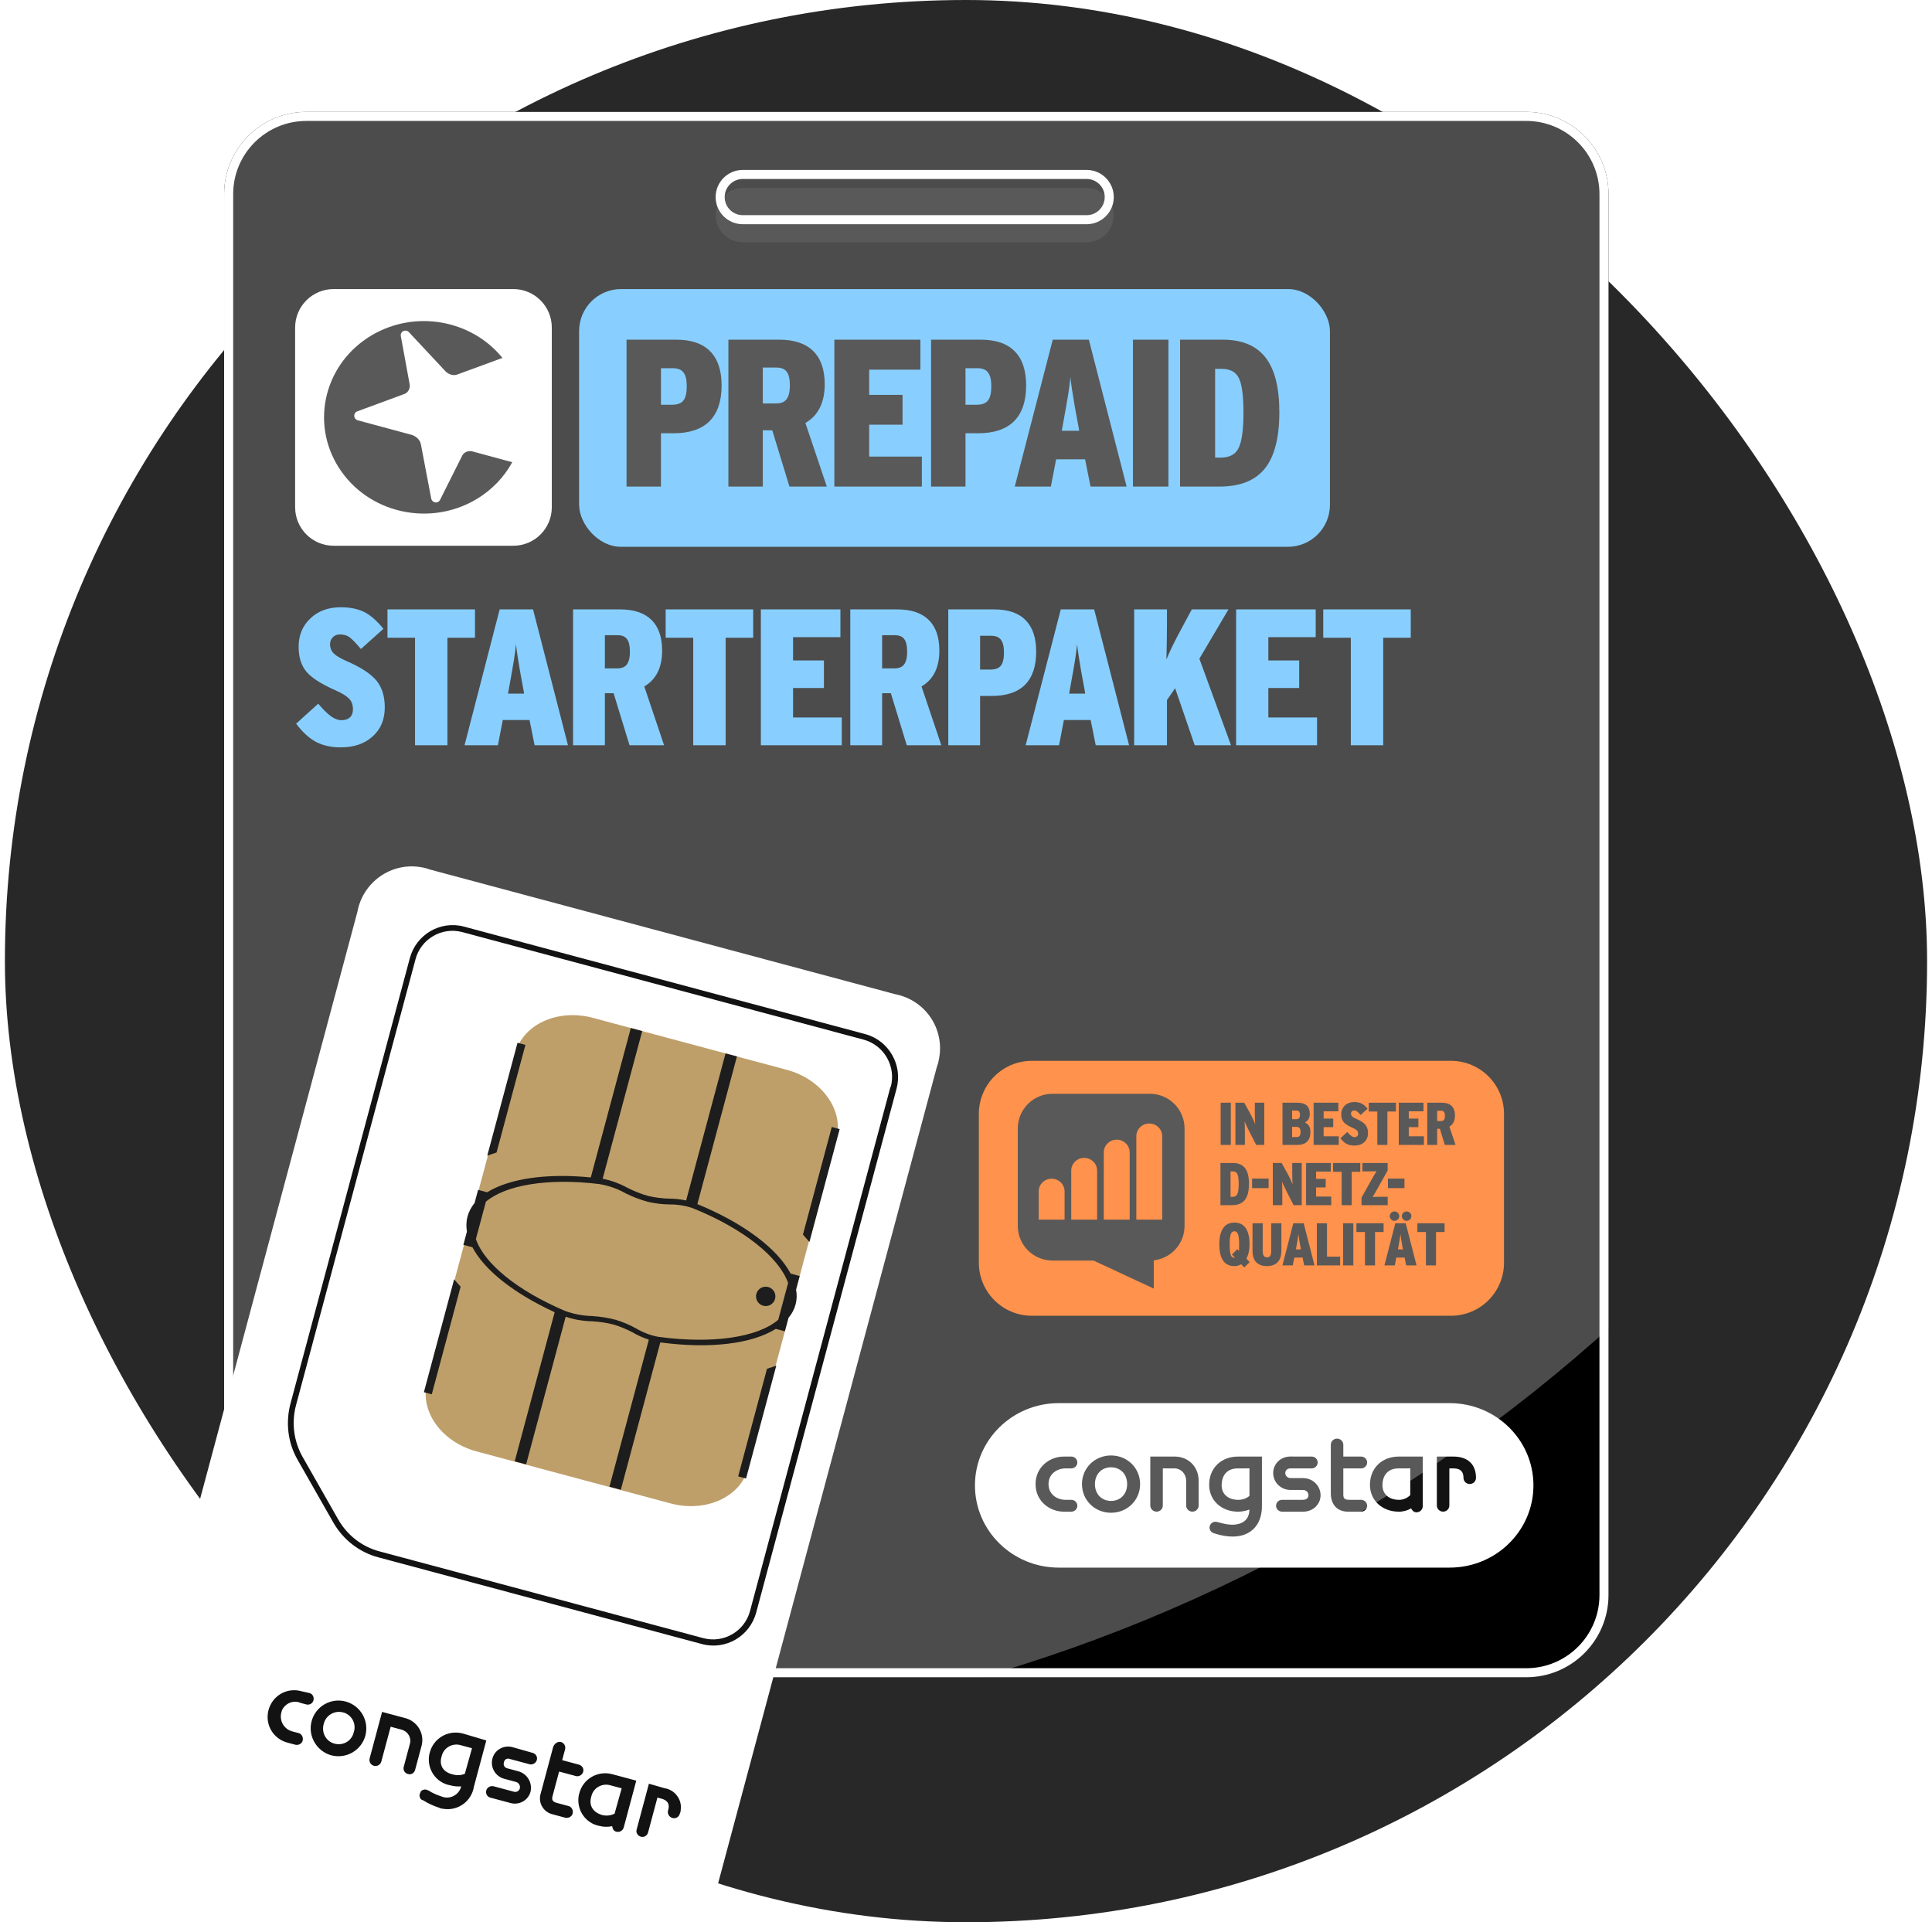 <?xml version="1.0" encoding="UTF-8"?>
<svg xmlns="http://www.w3.org/2000/svg" width="197" height="196" viewBox="0 0 197 196" fill="none">
  <g clip-path="url(#clip0_209_492)">
    <rect x="0.5" width="196" height="196" rx="98" fill="#282828"></rect>
    <g clip-path="url(#clip1_209_492)">
      <path d="M22.853 19.796C22.853 15.164 26.608 11.409 31.241 11.409H155.627C160.26 11.409 164.015 15.164 164.015 19.796V162.635C164.015 167.268 160.26 171.023 155.627 171.023H31.241C26.608 171.023 22.853 167.268 22.853 162.635V19.796Z" fill="black"></path>
      <rect x="59.05" y="29.474" width="76.559" height="26.28" rx="4.28" fill="#55BBFF"></rect>
      <path d="M63.886 49.613V34.634H68.936C70.477 34.634 71.632 35.026 72.403 35.811C73.187 36.596 73.58 37.758 73.58 39.299C73.58 40.911 73.166 42.131 72.338 42.958C71.511 43.771 70.291 44.178 68.679 44.178H67.395V49.613H63.886ZM67.395 41.268H68.551C69.079 41.268 69.457 41.125 69.685 40.84C69.913 40.54 70.027 40.055 70.027 39.385C70.027 38.728 69.913 38.258 69.685 37.972C69.471 37.687 69.114 37.544 68.615 37.544H67.395V41.268ZM74.272 49.613V34.634H79.45C80.977 34.634 82.132 35.019 82.917 35.79C83.702 36.56 84.094 37.694 84.094 39.192C84.094 40.105 83.93 40.897 83.602 41.567C83.274 42.224 82.781 42.744 82.125 43.13L84.308 49.613H80.499L78.744 43.878H77.781V49.613H74.272ZM77.781 41.139H79.129C79.629 41.139 79.985 40.997 80.199 40.711C80.428 40.412 80.542 39.941 80.542 39.299C80.542 38.657 80.435 38.194 80.221 37.908C80.007 37.623 79.664 37.48 79.194 37.48H77.781V41.139ZM85.076 49.613V34.634H93.849V37.694H88.628V40.262H92.03V43.301H88.628V46.553H93.999V49.613H85.076ZM94.939 49.613V34.634H99.989C101.53 34.634 102.686 35.026 103.456 35.811C104.241 36.596 104.633 37.758 104.633 39.299C104.633 40.911 104.219 42.131 103.392 42.958C102.564 43.771 101.345 44.178 99.733 44.178H98.449V49.613H94.939ZM98.449 41.268H99.604C100.132 41.268 100.51 41.125 100.738 40.84C100.967 40.54 101.081 40.055 101.081 39.385C101.081 38.728 100.967 38.258 100.738 37.972C100.524 37.687 100.168 37.544 99.668 37.544H98.449V41.268ZM103.473 49.613L107.346 34.634H111.027L114.879 49.613H111.198L110.642 46.831H107.689L107.154 49.613H103.473ZM108.266 43.921H110.043L109.957 43.429C109.957 43.429 109.836 42.773 109.593 41.46C109.365 40.134 109.215 39.135 109.144 38.465C109.101 38.95 109.03 39.513 108.93 40.155C108.83 40.783 108.637 41.881 108.352 43.45L108.266 43.921ZM115.525 49.613V34.634H119.141V49.613H115.525ZM120.329 49.613V34.634H124.673C126.642 34.634 128.097 35.24 129.039 36.453C129.98 37.651 130.451 39.506 130.451 42.017C130.451 44.627 129.959 46.546 128.974 47.773C127.99 49 126.449 49.613 124.352 49.613H120.329ZM123.903 46.66H124.459C125.372 46.66 125.986 46.332 126.3 45.676C126.628 45.005 126.792 43.807 126.792 42.081C126.792 40.355 126.635 39.178 126.321 38.55C126.021 37.922 125.429 37.609 124.545 37.609H123.903V46.66Z" fill="#121212"></path>
      <path d="M147.818 143.07H107.955C103.238 143.07 99.413 146.825 99.413 151.456V151.456C99.413 156.087 103.238 159.841 107.955 159.841H147.818C152.535 159.841 156.36 156.087 156.36 151.456V151.456C156.36 146.825 152.535 143.07 147.818 143.07Z" fill="white"></path>
      <path d="M146.511 153.507C146.511 153.852 146.796 154.134 147.149 154.134C147.501 154.134 147.786 153.852 147.786 153.507V149.724C147.941 149.725 148.201 149.725 148.201 149.725C148.901 149.725 149.228 150.032 149.228 150.691V150.693C149.228 151.038 149.513 151.318 149.864 151.318C150.215 151.318 150.503 151.036 150.503 150.693L150.504 150.691C150.504 149.31 149.665 148.518 148.201 148.518L146.51 148.515L146.511 153.507L146.511 153.507Z" fill="#121212"></path>
      <path d="M140.965 151.449C140.965 150.37 141.576 149.725 142.597 149.725C142.597 149.725 143.575 149.723 143.799 149.722V152.447C143.531 152.718 143.131 152.93 142.654 152.93C141.628 152.93 140.965 152.348 140.965 151.449M142.643 148.517C140.904 148.517 139.689 149.7 139.689 151.394C139.689 152.983 140.932 154.137 142.643 154.137C143.103 154.137 143.545 154.005 143.891 153.797C143.988 154.022 144.172 154.203 144.436 154.203C144.788 154.203 145.074 153.921 145.074 153.577V148.517H142.643Z" fill="#121212"></path>
      <path d="M135.699 147.315V152.274C135.699 153.422 136.368 154.136 137.448 154.136L138.787 154.137C139.125 154.137 139.402 153.866 139.402 153.533C139.402 153.199 139.125 152.93 138.787 152.93L137.584 152.928C137.123 152.928 136.974 152.799 136.974 152.396V149.725H138.787C139.125 149.725 139.402 149.453 139.402 149.122C139.402 148.788 139.125 148.518 138.787 148.518H136.974V147.315C136.974 146.968 136.687 146.688 136.336 146.688C135.984 146.688 135.699 146.969 135.699 147.315" fill="#121212"></path>
      <path d="M129.823 150.197C129.823 151.146 130.609 151.92 131.578 151.92C131.541 151.92 131.847 151.921 132.872 151.925C133.177 151.925 133.423 152.165 133.423 152.46C133.423 152.782 133.14 152.927 132.877 152.927L130.732 152.929C130.393 152.929 130.117 153.199 130.117 153.533C130.117 153.866 130.392 154.136 130.732 154.136L132.877 154.137C133.873 154.137 134.654 153.4 134.654 152.46C134.654 151.498 133.858 150.716 132.877 150.716C132.914 150.716 132.608 150.715 131.583 150.71C131.291 150.71 131.055 150.48 131.055 150.197C131.055 149.923 131.274 149.723 131.578 149.723H133.745C134.083 149.723 134.359 149.453 134.359 149.12C134.359 148.787 134.083 148.517 133.745 148.517L131.578 148.514C130.593 148.514 129.822 149.254 129.822 150.197" fill="#121212"></path>
      <path d="M124.568 151.449C124.568 150.37 125.179 149.725 126.201 149.725C126.201 149.725 127.178 149.723 127.402 149.722V152.539C127.107 152.77 126.734 152.93 126.258 152.93C125.231 152.93 124.568 152.348 124.568 151.449M126.246 148.517C124.506 148.517 123.295 149.7 123.295 151.394C123.295 152.983 124.535 154.137 126.246 154.137C126.665 154.137 127.043 154.049 127.399 153.922C127.392 155.315 126.171 155.468 125.644 155.468C125.151 155.468 124.653 155.334 124.172 155.205L124.091 155.184C123.933 155.143 123.768 155.166 123.632 155.246C123.493 155.327 123.393 155.456 123.353 155.61C123.311 155.763 123.334 155.923 123.417 156.061C123.498 156.198 123.629 156.296 123.784 156.336L123.855 156.358C124.508 156.571 125.108 156.675 125.69 156.675C127.531 156.675 128.676 155.488 128.676 153.577V148.517H126.246H126.246Z" fill="#121212"></path>
      <path d="M117.293 153.508C117.293 153.853 117.579 154.135 117.931 154.135C118.284 154.135 118.568 153.853 118.568 153.508C118.568 153.508 118.569 149.976 118.569 149.722C118.792 149.723 119.759 149.725 119.759 149.725C120.425 149.725 120.948 150.282 120.948 150.993V153.508C120.948 153.853 121.234 154.134 121.585 154.134C121.937 154.134 122.224 153.853 122.224 153.508L122.222 150.992C122.222 149.558 121.186 148.517 119.759 148.517H117.293V153.508L117.293 153.508Z" fill="#121212"></path>
      <path d="M113.289 153.04C112.322 153.04 111.646 152.335 111.646 151.327C111.646 150.318 112.322 149.613 113.289 149.613C114.257 149.613 114.932 150.318 114.932 151.327C114.932 152.335 114.256 153.04 113.289 153.04ZM113.289 148.406C111.627 148.406 110.325 149.689 110.325 151.327C110.325 152.964 111.627 154.247 113.289 154.247C114.951 154.247 116.253 152.964 116.253 151.327C116.253 149.689 114.951 148.406 113.289 148.406Z" fill="#121212"></path>
      <path d="M108.466 148.518C107.054 148.518 105.593 149.568 105.593 151.327C105.593 153.086 107.054 154.136 108.467 154.136L109.237 154.137C109.576 154.137 109.852 153.866 109.852 153.533C109.852 153.2 109.576 152.929 109.237 152.929L108.648 152.928C107.787 152.928 106.914 152.378 106.914 151.327C106.914 150.277 107.787 149.725 108.648 149.725L109.237 149.724C109.576 149.724 109.852 149.454 109.852 149.121C109.852 148.788 109.576 148.518 109.237 148.518L108.467 148.518L108.466 148.518Z" fill="#121212"></path>
      <g filter="url(#filter0_i_209_492)">
        <path d="M72.972 20.095C72.972 18.566 74.211 17.327 75.74 17.327H110.8C112.328 17.327 113.567 18.566 113.567 20.095C113.567 21.623 112.328 22.862 110.8 22.862H75.74C74.211 22.862 72.972 21.623 72.972 20.095Z" fill="#121212"></path>
      </g>
      <path d="M73.433 20.095C73.433 18.821 74.466 17.788 75.74 17.788H110.8C112.073 17.788 113.106 18.821 113.106 20.095C113.106 21.368 112.073 22.401 110.8 22.401H75.74C74.466 22.401 73.433 21.368 73.433 20.095Z" stroke="white" stroke-width="0.923"></path>
      <path d="M52.34 29.474H34.019C31.851 29.474 30.093 31.231 30.093 33.4V51.721C30.093 53.889 31.851 55.647 34.019 55.647H52.34C54.508 55.647 56.266 53.889 56.266 51.721V33.4C56.266 31.231 54.508 29.474 52.34 29.474Z" fill="white"></path>
      <path d="M48.175 46.029C47.736 45.908 47.295 46.128 47.137 46.446L44.876 50.96C44.766 51.199 44.487 51.301 44.247 51.19C44.114 51.129 44.014 51.002 43.977 50.871L42.916 45.3C42.805 44.71 42.248 44.411 41.94 44.331L36.462 42.852C36.317 42.808 36.193 42.69 36.143 42.535C36.062 42.284 36.2 42.015 36.451 41.935L41.246 40.166C41.599 40.038 41.844 39.611 41.773 39.196L40.87 34.273C40.825 34.04 40.961 33.805 41.191 33.731C41.375 33.672 41.567 33.728 41.689 33.861L45.427 37.861C45.608 38.054 46.112 38.372 46.597 38.197L51.234 36.495C48.089 32.622 42.361 31.553 37.907 34.185C33.111 37.017 31.606 43.06 34.545 47.68C37.484 52.302 43.751 53.752 48.545 50.921C50.164 49.964 51.408 48.64 52.232 47.129L48.175 46.029L48.175 46.029Z" fill="#121212"></path>
      <path d="M34.743 76.205C33.78 76.205 32.942 76.021 32.23 75.651C31.531 75.282 30.852 74.662 30.192 73.791L32.448 71.753C32.936 72.334 33.371 72.763 33.754 73.04C34.136 73.303 34.486 73.435 34.802 73.435C35.172 73.435 35.462 73.343 35.673 73.158C35.884 72.96 35.989 72.683 35.989 72.327C35.989 71.865 35.858 71.503 35.594 71.239C35.33 70.962 34.868 70.678 34.209 70.388C32.771 69.755 31.782 69.122 31.241 68.489C30.713 67.842 30.449 66.998 30.449 65.956C30.449 64.782 30.845 63.819 31.636 63.067C32.428 62.302 33.463 61.919 34.743 61.919C35.679 61.919 36.471 62.078 37.117 62.394C37.764 62.711 38.423 63.285 39.096 64.116L36.801 66.174C36.233 65.501 35.825 65.085 35.574 64.927C35.323 64.769 35.013 64.689 34.644 64.689C34.354 64.689 34.116 64.788 33.932 64.986C33.747 65.171 33.655 65.402 33.655 65.679C33.655 66.061 33.78 66.378 34.031 66.629C34.281 66.879 34.743 67.15 35.416 67.44C36.853 68.073 37.849 68.733 38.404 69.419C38.958 70.105 39.234 71.008 39.234 72.129C39.234 73.369 38.819 74.359 37.988 75.097C37.17 75.836 36.088 76.205 34.743 76.205ZM42.32 75.988V65.026H39.51V62.137H48.434V65.026H45.624V75.988H42.32ZM47.368 75.988L50.949 62.137H54.353L57.914 75.988H54.511L53.996 73.415H51.266L50.771 75.988H47.368ZM51.8 70.725H53.442L53.363 70.269C53.363 70.269 53.251 69.663 53.027 68.449C52.816 67.222 52.677 66.299 52.611 65.679C52.572 66.127 52.506 66.648 52.413 67.242C52.321 67.822 52.143 68.838 51.879 70.289L51.8 70.725ZM58.433 75.988V62.137H63.221C64.632 62.137 65.701 62.493 66.427 63.206C67.152 63.918 67.515 64.967 67.515 66.352C67.515 67.196 67.363 67.928 67.06 68.548C66.756 69.155 66.301 69.636 65.694 69.992L67.713 75.988H64.191L62.568 70.685H61.678V75.988H58.433ZM61.678 68.152H62.924C63.386 68.152 63.716 68.02 63.914 67.757C64.125 67.48 64.23 67.044 64.23 66.451C64.23 65.857 64.131 65.428 63.933 65.164C63.736 64.901 63.419 64.769 62.984 64.769H61.678V68.152ZM70.686 75.988V65.026H67.876V62.137H76.8V65.026H73.99V75.988H70.686ZM77.582 75.988V62.137H85.694V64.966H80.866V67.341H84.013V70.151H80.866V73.158H85.833V75.988H77.582ZM86.702 75.988V62.137H91.491C92.902 62.137 93.971 62.493 94.696 63.206C95.422 63.918 95.784 64.967 95.784 66.352C95.784 67.196 95.633 67.928 95.329 68.548C95.026 69.155 94.571 69.636 93.964 69.992L95.982 75.988H92.46L90.838 70.685H89.947V75.988H86.702ZM89.947 68.152H91.194C91.656 68.152 91.985 68.02 92.183 67.757C92.394 67.48 92.5 67.044 92.5 66.451C92.5 65.857 92.401 65.428 92.203 65.164C92.005 64.901 91.689 64.769 91.253 64.769H89.947V68.152ZM96.692 75.988V62.137H101.362C102.787 62.137 103.855 62.5 104.567 63.225C105.293 63.951 105.656 65.026 105.656 66.451C105.656 67.941 105.273 69.069 104.508 69.834C103.743 70.586 102.615 70.962 101.125 70.962H99.937V75.988H96.692ZM99.937 68.271H101.006C101.494 68.271 101.843 68.139 102.054 67.875C102.266 67.598 102.371 67.15 102.371 66.53C102.371 65.923 102.266 65.488 102.054 65.224C101.857 64.96 101.527 64.828 101.065 64.828H99.937V68.271ZM104.583 75.988L108.165 62.137H111.568L115.13 75.988H111.726L111.212 73.415H108.481L107.987 75.988H104.583ZM109.016 70.725H110.658L110.579 70.269C110.579 70.269 110.467 69.663 110.242 68.449C110.031 67.222 109.893 66.299 109.827 65.679C109.787 66.127 109.721 66.648 109.629 67.242C109.537 67.822 109.359 68.838 109.095 70.289L109.016 70.725ZM115.648 75.988V62.137H118.992V63.76C118.992 64.393 118.986 64.999 118.972 65.58C118.959 66.16 118.946 66.714 118.933 67.242C119.091 66.859 119.309 66.378 119.586 65.798C119.876 65.217 120.252 64.498 120.714 63.641L121.525 62.137H125.265L122.297 67.163L125.522 75.988H121.822L119.823 70.171L118.992 71.377V75.988H115.648ZM126.044 75.988V62.137H134.157V64.966H129.329V67.341H132.475V70.151H129.329V73.158H134.295V75.988H126.044ZM137.737 75.988V65.026H134.927V62.137H143.851V65.026H141.041V75.988H137.737Z" fill="#55BBFF"></path>
      <g clip-path="url(#clip2_209_492)">
        <path d="M147.952 108.167H105.217C102.231 108.167 99.81 110.587 99.81 113.573V128.754C99.81 131.74 102.231 134.161 105.217 134.161H147.952C150.938 134.161 153.359 131.74 153.359 128.754V113.573C153.359 110.587 150.938 108.167 147.952 108.167Z" fill="#FF6400"></path>
        <path d="M120.785 124.995V115.064C120.785 113.111 119.202 111.527 117.248 111.527H107.318C105.365 111.527 103.781 113.111 103.781 115.064V124.995C103.781 126.948 105.365 128.531 107.318 128.531H111.505L117.646 131.388V128.52C117.735 128.508 117.812 128.492 117.883 128.474C119.533 128.175 120.785 126.731 120.785 124.995Z" fill="#121212"></path>
        <path d="M117.188 114.557C116.46 114.557 115.867 115.136 115.867 115.849V124.364H118.508V115.849C118.508 115.136 117.916 114.557 117.188 114.557Z" fill="#FF6400"></path>
        <path d="M113.869 116.207C113.141 116.207 112.549 116.787 112.549 117.499V124.364H115.19V117.499C115.19 116.787 114.597 116.207 113.869 116.207Z" fill="#FF6400"></path>
        <path d="M110.55 118.063C109.822 118.063 109.23 118.643 109.23 119.356V124.364H111.871V119.356C111.871 118.643 111.279 118.063 110.55 118.063Z" fill="#FF6400"></path>
        <path d="M107.232 120.185C106.503 120.185 105.911 120.764 105.911 121.477V124.364H108.552V121.477C108.552 120.764 107.96 120.185 107.232 120.185Z" fill="#FF6400"></path>
        <path d="M147.299 124.728H144.527V125.625H145.4V129.029H146.426V125.625H147.299V124.728ZM143.336 124.728H142.279L141.166 129.029H142.223L142.377 128.23H143.225L143.385 129.029H144.442L143.336 124.728ZM142.543 127.395L142.567 127.259C142.672 126.688 142.758 126.221 142.795 125.828C142.838 126.221 142.93 126.688 143.028 127.253L143.053 127.395H142.543ZM143.428 123.523C143.163 123.523 142.942 123.738 142.942 124.003C142.942 124.261 143.163 124.482 143.428 124.482C143.686 124.482 143.913 124.261 143.913 124.003C143.913 123.738 143.686 123.523 143.428 123.523ZM142.193 123.523C141.928 123.523 141.707 123.738 141.707 124.003C141.707 124.261 141.928 124.482 142.193 124.482C142.451 124.482 142.678 124.261 142.678 124.003C142.678 123.738 142.451 123.523 142.193 123.523ZM141.08 124.728H138.309V125.625H139.182V129.029H140.208V125.625H141.08V124.728ZM137.996 124.728H136.957V129.029H137.996V124.728ZM136.65 128.132H135.311V124.728H134.278V129.029H136.65V128.132ZM132.933 124.728H131.876L130.764 129.029H131.821L131.974 128.23H132.822L132.982 129.029H134.039L132.933 124.728ZM132.14 127.395L132.165 127.259C132.269 126.688 132.355 126.221 132.392 125.828C132.435 126.221 132.527 126.688 132.625 127.253L132.65 127.395H132.14ZM130.659 124.728H129.621V127.579C129.621 127.991 129.498 128.206 129.197 128.206C128.89 128.206 128.754 127.991 128.754 127.579V124.728H127.716V127.548C127.716 128.605 128.287 129.097 129.178 129.097C130.094 129.097 130.659 128.611 130.659 127.524V124.728ZM126.34 127.554L126.168 127.37L125.615 127.911L125.928 128.242H125.873C125.553 128.242 125.387 128.052 125.387 126.872C125.387 125.834 125.541 125.545 125.866 125.545C126.186 125.545 126.352 125.846 126.352 126.885C126.352 127.161 126.346 127.376 126.34 127.554ZM127.089 128.341C127.292 127.972 127.409 127.481 127.409 126.872C127.409 125.361 126.837 124.66 125.873 124.66C124.908 124.66 124.33 125.367 124.33 126.885C124.33 128.402 124.896 129.097 125.86 129.097C126.118 129.097 126.352 129.029 126.561 128.906L126.868 129.232L127.427 128.691L127.089 128.341Z" fill="#121212"></path>
        <path d="M143.207 120.175H141.523V121.146H143.207V120.175ZM141.498 122.031H140.841C140.546 122.031 140.202 122.037 139.968 122.043C140.097 121.84 140.337 121.416 140.521 121.084L141.492 119.358V118.583H138.918V119.438H139.477C139.772 119.438 140.128 119.431 140.355 119.425C140.226 119.628 139.981 120.058 139.802 120.378L138.832 122.111V122.885H141.498V122.031ZM138.703 118.583H135.931V119.481H136.804V122.885H137.83V119.481H138.703V118.583ZM135.741 122.006H134.199V121.072H135.176V120.2H134.199V119.462H135.698V118.583H133.179V122.885H135.741V122.006ZM132.73 118.583H131.765V119.548C131.765 119.941 131.778 120.537 131.802 120.771C131.722 120.537 131.477 120.009 131.231 119.567L130.684 118.583H129.787V122.885H130.752V121.668C130.752 121.263 130.745 120.716 130.721 120.47C130.807 120.716 131.034 121.183 131.274 121.65L131.907 122.885H132.73V118.583ZM129.357 120.175H127.673V121.146H129.357V120.175ZM125.633 122.037H125.473V119.438H125.658C126.137 119.438 126.303 119.671 126.303 120.722C126.303 121.809 126.112 122.037 125.633 122.037ZM125.695 118.583H124.447V122.885H125.602C126.77 122.885 127.354 122.252 127.354 120.703C127.354 119.235 126.807 118.583 125.695 118.583Z" fill="#121212"></path>
        <path d="M147.79 114.878C148.141 114.669 148.356 114.307 148.356 113.747C148.356 112.789 147.797 112.439 147.022 112.439H145.535V116.74H146.543V115.093H146.82L147.323 116.74H148.417L147.79 114.878ZM146.93 114.307H146.543V113.256H146.949C147.231 113.256 147.336 113.422 147.336 113.778C147.336 114.135 147.225 114.307 146.93 114.307ZM145.191 115.861H143.649V114.927H144.626V114.055H143.649V113.317H145.148V112.439H142.629V116.74H145.191V115.861ZM142.34 112.439H139.569V113.336H140.442V116.74H141.468V113.336H142.34V112.439ZM138.303 114.085C137.867 113.895 137.756 113.766 137.756 113.539C137.756 113.379 137.867 113.231 138.064 113.231C138.334 113.231 138.438 113.342 138.733 113.692L139.446 113.053C139.09 112.611 138.758 112.371 138.094 112.371C137.271 112.371 136.761 112.924 136.761 113.625C136.761 114.301 137.074 114.626 137.928 115.001C138.414 115.216 138.482 115.363 138.482 115.603C138.482 115.837 138.328 115.947 138.113 115.947C137.904 115.947 137.67 115.769 137.382 115.425L136.681 116.058C137.037 116.531 137.425 116.808 138.094 116.808C138.893 116.808 139.489 116.347 139.489 115.542C139.489 114.823 139.17 114.466 138.303 114.085ZM136.509 115.861H134.967V114.927H135.944V114.055H134.967V113.317H136.466V112.439H133.947V116.74H136.509V115.861ZM132.245 115.941H131.753V114.903H132.232C132.484 114.903 132.613 115.069 132.613 115.437C132.613 115.775 132.484 115.941 132.245 115.941ZM132.22 114.116H131.753V113.237H132.208C132.447 113.237 132.552 113.373 132.552 113.668C132.552 113.969 132.441 114.116 132.22 114.116ZM133.056 114.454C133.357 114.288 133.553 114.042 133.553 113.575C133.553 112.82 133.154 112.439 132.306 112.439H130.77V116.74H132.282C133.191 116.74 133.621 116.254 133.621 115.419C133.621 114.897 133.406 114.614 133.056 114.454ZM128.915 112.439H127.95V113.403C127.95 113.797 127.962 114.393 127.987 114.626C127.907 114.393 127.661 113.864 127.415 113.422L126.868 112.439H125.971V116.74H126.936V115.523C126.936 115.118 126.93 114.571 126.905 114.325C126.991 114.571 127.219 115.038 127.458 115.505L128.091 116.74H128.915V112.439ZM125.504 112.439H124.466V116.74H125.504V112.439Z" fill="#121212"></path>
      </g>
      <g opacity="0.3" filter="url(#filter1_f_209_492)">
        <circle cx="54.853" cy="14.409" r="163" fill="white"></circle>
      </g>
    </g>
    <path d="M23.315 19.796C23.315 15.419 26.863 11.87 31.241 11.87H155.627C160.005 11.87 163.554 15.419 163.554 19.796V162.635C163.554 167.013 160.005 170.561 155.627 170.561H31.241C26.863 170.561 23.315 167.013 23.315 162.635V19.796Z" stroke="white" stroke-width="0.923"></path>
    <g clip-path="url(#clip3_209_492)" filter="url(#filter2_d_209_492)">
      <path d="M95.524 104.805L72.758 189.769C72.189 192.844 69.281 194.877 66.206 194.308C65.93 194.266 65.632 194.186 65.371 194.085L30.972 184.867C29.422 184.452 27.252 183.966 26.361 182.641L17.23 169.619C16.135 167.983 15.809 165.979 16.32 164.071L36.443 88.974C37.003 85.929 39.92 83.867 42.994 84.435C43.271 84.477 43.569 84.557 43.829 84.658L91.285 97.374C94.352 97.972 96.346 100.903 95.748 103.97C95.698 104.276 95.626 104.544 95.524 104.805Z" fill="white"></path>
      <path fill-rule="evenodd" clip-rule="evenodd" d="M49.587 173.464L48.325 178.174C48.082 179.675 46.695 180.677 45.195 180.435C45.038 180.425 44.889 180.385 44.778 180.323C44.219 180.141 43.647 179.892 43.158 179.57L43.099 179.554C42.95 179.514 42.825 179.384 42.805 179.219C42.747 179.076 42.787 178.927 42.857 178.786C42.897 178.637 43.026 178.512 43.191 178.492C43.335 178.435 43.484 178.475 43.625 178.544L43.684 178.56C44.092 178.829 44.523 179.009 44.992 179.166C45.764 179.501 46.632 179.126 46.967 178.353C46.983 178.294 47.007 178.204 47.023 178.145C46.663 178.176 46.289 178.14 45.901 178.036C44.439 177.772 43.504 176.371 43.768 174.908C43.784 174.849 43.8 174.789 43.816 174.729C44.178 173.261 45.66 172.38 47.129 172.741C47.188 172.757 47.248 172.773 47.307 172.789L49.587 173.464ZM64.879 177.561L63.601 182.331C63.513 182.659 63.172 182.855 62.845 182.768C62.547 182.688 62.475 182.477 62.42 182.206C62.014 182.29 61.565 182.297 61.148 182.185C59.685 181.921 58.75 180.52 59.014 179.057C59.031 178.998 59.046 178.938 59.062 178.878C59.424 177.41 60.906 176.529 62.375 176.89C62.434 176.906 62.494 176.922 62.554 176.938L64.879 177.561ZM54.297 174.726C54.624 174.814 54.829 175.124 54.741 175.452C54.661 175.75 54.351 175.954 54.045 175.904C54.015 175.896 54.015 175.896 53.985 175.888L51.988 175.353C51.757 175.26 51.509 175.353 51.415 175.583C51.399 175.643 51.383 175.702 51.375 175.732C51.303 176.001 51.464 176.235 51.702 176.299L52.895 176.619C53.781 176.888 54.305 177.795 54.095 178.698C53.863 179.562 52.956 180.086 52.062 179.846L52.032 179.838L50.035 179.303L49.916 179.271C49.604 179.124 49.475 178.77 49.622 178.458C49.754 178.206 50.048 178.061 50.346 178.141L52.343 178.676C52.604 178.777 52.89 178.662 52.992 178.402L53 178.372C53.08 178.074 52.905 177.772 52.607 177.692L51.415 177.372C50.52 177.133 49.967 176.218 50.215 175.293C50.446 174.429 51.353 173.905 52.248 174.145L52.278 174.153L54.297 174.726ZM35.281 169.503C36.793 169.94 37.658 171.482 37.25 173.002C36.813 174.514 35.271 175.379 33.751 174.972C32.269 174.543 31.374 172.993 31.773 171.502C32.181 169.982 33.73 169.087 35.251 169.495L35.281 169.503ZM57.182 173.614C57.51 173.702 57.707 174.042 57.619 174.37L57.323 175.473L59.022 175.928C59.35 176.016 59.555 176.326 59.467 176.654C59.387 176.952 59.077 177.157 58.77 177.107C58.741 177.099 58.741 177.099 58.711 177.091L57.012 176.635L56.341 179.14C56.229 179.557 56.376 179.724 56.793 179.836L57.926 180.14C58.262 180.198 58.458 180.538 58.4 180.874C58.342 181.21 58.002 181.406 57.666 181.348C57.636 181.34 57.636 181.34 57.606 181.332L56.354 180.997C55.452 180.787 54.891 179.901 55.1 178.999C55.116 178.939 55.14 178.85 55.156 178.79L56.402 174.14C56.528 173.79 56.846 173.556 57.182 173.614ZM67.74 178.328C68.816 178.488 69.57 179.489 69.409 180.565C69.407 180.692 69.367 180.841 69.306 180.952L69.282 181.042C69.134 181.353 68.78 181.482 68.468 181.335C68.186 181.195 68.041 180.901 68.121 180.603L68.161 180.454C68.275 179.909 68.049 179.561 67.453 179.401L67.035 179.289L66.085 182.837C65.997 183.165 65.687 183.369 65.359 183.282C65.031 183.194 64.826 182.883 64.914 182.555L64.922 182.526L66.168 177.875L67.74 178.328ZM41.286 171.176C42.516 171.473 43.304 172.707 42.998 173.967C42.982 174.027 42.966 174.086 42.95 174.146L42.327 176.471C42.239 176.799 41.899 176.996 41.579 176.878C41.251 176.79 41.085 176.458 41.165 176.16L41.788 173.834C41.985 173.216 41.614 172.574 40.996 172.376L40.967 172.368L39.834 172.065L38.883 175.612C38.795 175.94 38.455 176.137 38.127 176.049C37.799 175.961 37.603 175.621 37.691 175.293L38.961 170.553L41.286 171.176ZM31.493 168.615C31.829 168.673 32.033 168.984 31.975 169.32C31.917 169.656 31.607 169.86 31.271 169.802L31.241 169.794C31.211 169.786 31.211 169.786 31.181 169.778L30.645 169.634C29.901 169.307 29.064 169.69 28.745 170.403C28.729 170.463 28.713 170.523 28.689 170.612C28.466 171.447 28.946 172.279 29.742 172.524C29.772 172.532 29.832 172.548 29.862 172.556L30.398 172.7C30.734 172.758 30.931 173.098 30.872 173.434C30.814 173.77 30.474 173.966 30.138 173.908C30.109 173.9 30.109 173.9 30.079 173.892L29.363 173.7C27.895 173.339 27.006 171.887 27.367 170.418C27.729 168.949 29.181 168.06 30.65 168.422C30.68 168.43 30.739 168.446 30.769 168.454L31.493 168.615ZM34.985 170.606C34.15 170.382 33.289 170.854 33.035 171.681C33.02 171.741 33.012 171.77 32.996 171.83C32.772 172.665 33.236 173.556 34.1 173.788C34.965 174.019 35.826 173.547 36.058 172.682L36.066 172.653C36.349 171.834 35.945 170.959 35.134 170.646C35.074 170.63 35.045 170.622 34.985 170.606ZM63.391 178.345L62.258 178.041C61.461 177.796 60.578 178.23 60.325 179.057C60.309 179.116 60.285 179.206 60.269 179.266C60.037 180.13 60.489 180.826 61.473 181.09C61.868 181.164 62.296 181.119 62.666 180.93L63.391 178.345ZM48.129 174.255L46.996 173.952C46.199 173.706 45.316 174.141 45.062 174.967C45.046 175.027 45.022 175.116 45.006 175.176C44.775 176.041 45.227 176.737 46.227 176.941C46.614 177.045 47.004 177.021 47.396 176.871L48.129 174.255Z" fill="#121212"></path>
      <path d="M88.584 109.719L77.313 151.784C76.738 153.93 74.575 155.204 72.421 154.659L48.395 148.221C46.696 147.766 45.24 146.641 44.375 145.099L41.14 139.407C40.275 137.866 40.029 136.042 40.492 134.313L49.862 99.343C50.437 97.197 52.6 95.923 54.754 96.468L85.785 104.783C87.894 105.38 89.151 107.602 88.584 109.719Z" fill="white"></path>
      <path d="M90.826 106.837C91.385 104.75 90.171 102.603 88.093 102.015L47.135 91.04C45.048 90.481 42.886 91.755 42.357 93.85L30.191 139.254C29.712 141.042 29.942 142.925 30.85 144.543L34.5 150.953C35.417 152.54 36.894 153.703 38.683 154.182L71.711 163.032C73.798 163.591 75.96 162.317 76.49 160.223L90.796 106.829L90.826 106.837ZM91.422 106.997L77.108 160.42C76.46 162.835 73.996 164.283 71.581 163.636L38.553 154.786C36.645 154.275 35.005 153.005 34.001 151.266L30.351 144.856C29.347 143.117 29.105 141.04 29.624 139.102L41.79 93.698C42.437 91.283 44.902 89.835 47.317 90.482L88.274 101.456C90.651 102.125 92.061 104.612 91.422 106.997Z" fill="#121212"></path>
      <path d="M85.271 112.186L76.3 145.665C75.539 148.625 72.009 150.235 68.454 149.314L48.541 143.979C44.972 142.99 42.75 139.839 43.57 136.895L52.541 103.416C53.302 100.457 56.832 98.847 60.388 99.767L80.3 105.103C83.839 106.083 86.092 109.243 85.271 112.186Z" fill="#BE9F6A"></path>
      <path d="M77.822 129.138C78.348 129.279 78.89 128.967 79.031 128.44C79.172 127.913 78.86 127.371 78.333 127.23C77.806 127.089 77.264 127.402 77.123 127.929C76.982 128.455 77.295 128.997 77.822 129.138Z" fill="#1D1D1D"></path>
      <path d="M85.618 111.129L82.535 122.637L81.874 121.884L84.814 110.914L85.618 111.129Z" fill="#1D1D1D"></path>
      <path d="M52.769 102.327L49.685 113.835L50.634 113.514L53.574 102.543L52.769 102.327Z" fill="#1D1D1D"></path>
      <path d="M79.156 135.247L76.073 146.754L75.268 146.539L78.207 135.568L79.156 135.247Z" fill="#1D1D1D"></path>
      <path d="M46.306 126.445L43.223 137.953L44.028 138.168L46.967 127.198L46.306 126.445Z" fill="#1D1D1D"></path>
      <path d="M81.173 127.48L81.541 126.109L80.617 125.861C79.282 123.331 75.83 120.712 71.109 118.776L75.143 103.721L73.981 103.41L69.963 118.405C69.388 118.283 68.768 118.213 68.192 118.218C67.526 118.199 66.816 118.105 66.152 117.959C65.407 117.76 64.716 117.478 64.01 117.13C63.202 116.689 62.361 116.368 61.451 116.188L65.485 101.133L64.323 100.822L60.241 116.056C55.697 115.605 51.899 116.185 49.675 117.57L48.751 117.323L48.391 118.664C48.055 119.085 47.808 119.53 47.672 120.037C47.536 120.544 47.528 121.053 47.609 121.586L47.249 122.927L48.173 123.175C49.399 125.516 52.406 127.888 56.558 129.799L52.484 145.003L53.647 145.315L57.681 130.26C58.559 130.559 59.447 130.701 60.368 130.724C61.123 130.767 61.892 130.877 62.638 131.077C63.285 131.282 63.947 131.555 64.533 131.872C65.03 132.165 65.602 132.414 66.16 132.596L62.142 147.591L63.305 147.903L67.331 132.877C72.387 133.561 76.686 133.02 79.107 131.496L80.031 131.743L80.398 130.372C81.093 129.567 81.373 128.524 81.173 127.48ZM67.101 132.305C66.31 132.157 65.529 131.851 64.84 131.443C64.202 131.08 63.511 130.799 62.803 130.578C62.028 130.37 61.199 130.244 60.414 130.193C59.464 130.162 58.516 130.004 57.616 129.667C52.74 127.594 49.388 124.842 48.524 122.342L49.547 118.526C51.566 116.831 55.853 116.094 61.083 116.729C62.031 116.887 62.969 117.202 63.799 117.68C64.504 118.029 65.285 118.334 66.06 118.542C66.784 118.704 67.523 118.806 68.257 118.811C69.058 118.802 69.886 118.928 70.645 119.195C75.835 121.289 79.432 124.202 80.361 126.815L79.355 130.571C77.243 132.37 72.65 133.057 67.101 132.305Z" fill="#1D1D1D"></path>
    </g>
  </g>
  <defs>
    <filter id="filter0_i_209_492" x="72.972" y="17.327" width="40.596" height="6.458" filterUnits="userSpaceOnUse" color-interpolation-filters="sRGB">
      <feFlood flood-opacity="0" result="BackgroundImageFix"></feFlood>
      <feBlend mode="normal" in="SourceGraphic" in2="BackgroundImageFix" result="shape"></feBlend>
      <feColorMatrix in="SourceAlpha" type="matrix" values="0 0 0 0 0 0 0 0 0 0 0 0 0 0 0 0 0 0 127 0" result="hardAlpha"></feColorMatrix>
      <feOffset dy="1.845"></feOffset>
      <feGaussianBlur stdDeviation="0.461"></feGaussianBlur>
      <feComposite in2="hardAlpha" operator="arithmetic" k2="-1" k3="1"></feComposite>
      <feColorMatrix type="matrix" values="0 0 0 0 0 0 0 0 0 0 0 0 0 0 0 0 0 0 0.25 0"></feColorMatrix>
      <feBlend mode="normal" in2="shape" result="effect1_innerShadow_209_492"></feBlend>
    </filter>
    <filter id="filter1_f_209_492" x="-265.621" y="-306.066" width="640.949" height="640.949" filterUnits="userSpaceOnUse" color-interpolation-filters="sRGB">
      <feFlood flood-opacity="0" result="BackgroundImageFix"></feFlood>
      <feBlend mode="normal" in="SourceGraphic" in2="BackgroundImageFix" result="shape"></feBlend>
      <feGaussianBlur stdDeviation="78.737" result="effect1_foregroundBlur_209_492"></feGaussianBlur>
    </filter>
    <filter id="filter2_d_209_492" x="-22.75" y="57" width="157.5" height="173" filterUnits="userSpaceOnUse" color-interpolation-filters="sRGB">
      <feFlood flood-opacity="0" result="BackgroundImageFix"></feFlood>
      <feColorMatrix in="SourceAlpha" type="matrix" values="0 0 0 0 0 0 0 0 0 0 0 0 0 0 0 0 0 0 127 0" result="hardAlpha"></feColorMatrix>
      <feOffset dy="4"></feOffset>
      <feGaussianBlur stdDeviation="5.5"></feGaussianBlur>
      <feComposite in2="hardAlpha" operator="out"></feComposite>
      <feColorMatrix type="matrix" values="0 0 0 0 0.071 0 0 0 0 0.071 0 0 0 0 0.071 0 0 0 0.5 0"></feColorMatrix>
      <feBlend mode="normal" in2="BackgroundImageFix" result="effect1_dropShadow_209_492"></feBlend>
      <feBlend mode="normal" in="SourceGraphic" in2="effect1_dropShadow_209_492" result="shape"></feBlend>
    </filter>
    <clipPath id="clip0_209_492">
      <rect width="196" height="196" fill="white" transform="translate(0.5)"></rect>
    </clipPath>
    <clipPath id="clip1_209_492">
      <path d="M22.853 19.796C22.853 15.164 26.608 11.409 31.241 11.409H155.627C160.26 11.409 164.015 15.164 164.015 19.796V162.635C164.015 167.268 160.26 171.023 155.627 171.023H31.241C26.608 171.023 22.853 167.268 22.853 162.635V19.796Z" fill="white"></path>
    </clipPath>
    <clipPath id="clip2_209_492">
      <rect width="53.549" height="25.994" fill="white" transform="translate(99.81 108.167)"></rect>
    </clipPath>
    <clipPath id="clip3_209_492">
      <rect width="106.003" height="127.923" fill="white" transform="translate(21.359 64) rotate(15)"></rect>
    </clipPath>
  </defs>
</svg>

